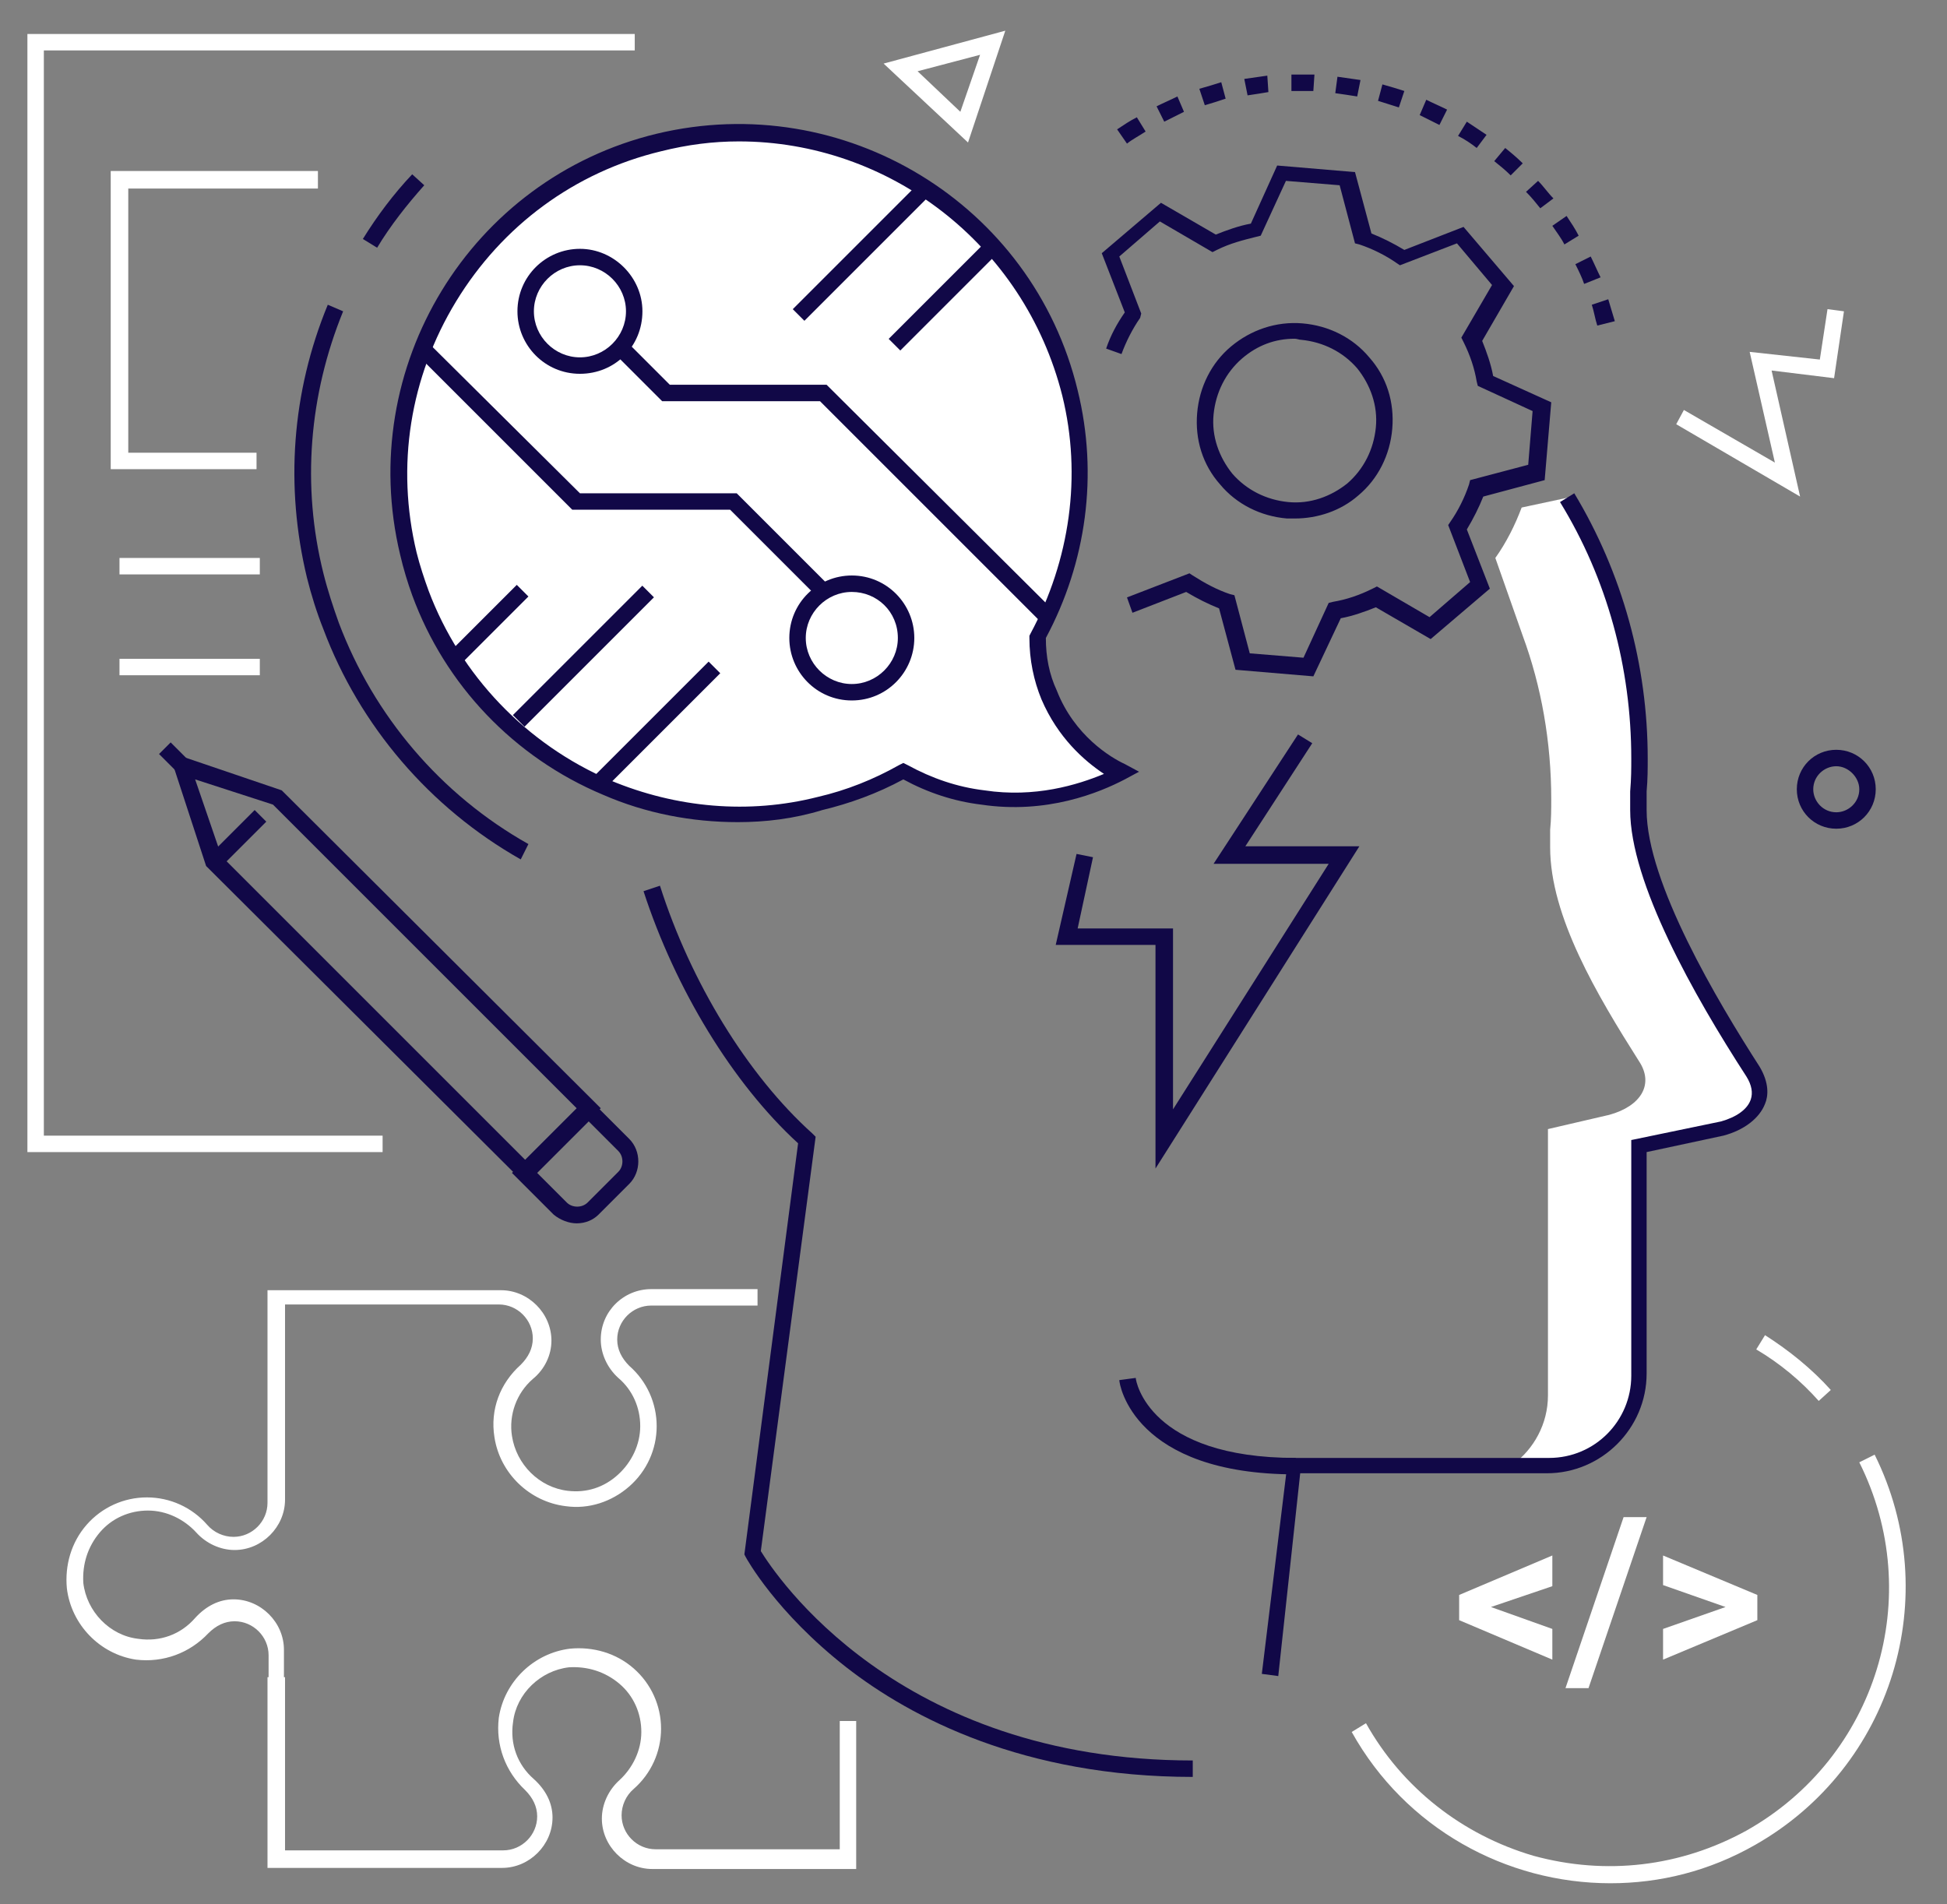 <?xml version="1.0" encoding="UTF-8"?>
<svg xmlns="http://www.w3.org/2000/svg" xmlns:xlink="http://www.w3.org/1999/xlink" version="1.1" x="0px" y="0px" width="177.6px" height="173.7px" viewBox="0 0 177.6 173.7" style="enable-background:new 0 0 177.6 173.7;" xml:space="preserve">
<rect x="0" y="0" width="177.6" height="173.7" fill="#808080" stroke="none"/>
<style type="text/css">
	.st0{fill:#FFFFFF;}
	.st1{fill:#110847;}
	.st2{fill:#61C4F2;}
	.st3{display:none;}
	.st4{display:inline;}
	.st5{fill:#B6C8E7;}
	.st6{fill:#1C3E58;}
</style>
<g id="Ebene_2">
	<g>
		<g>
			<polygon class="st0" points="164.2,45.3 152.9,38.7 153.6,37.4 161.9,42.2 159.6,32.1 166,32.8 166.7,28.2 168.2,28.4      167.3,34.5 161.6,33.8    "></polygon>
		</g>
		<g>
			<path class="st1" d="M167.5,75.6c-2,0-3.6-1.6-3.6-3.6c0-2,1.6-3.6,3.6-3.6c2,0,3.6,1.6,3.6,3.6C171.1,74,169.5,75.6,167.5,75.6z      M167.5,69.9c-1.1,0-2.1,0.9-2.1,2.1c0,1.1,0.9,2.1,2.1,2.1c1.1,0,2.1-0.9,2.1-2.1C169.6,70.9,168.6,69.9,167.5,69.9z"></path>
		</g>
		<g>
			<path class="st0" d="M88.3,13l-7.7-7.2l11.1-3L88.3,13z M83.7,6.5l3.9,3.7L89.4,5L83.7,6.5z"></path>
		</g>
		<g>
			<g>
				<path class="st2" d="M96.2,30.1c0,0,0-0.1,0-0.1c-0.3,0.1-0.6,0.2-0.9,0.2C95.6,30.2,95.9,30.2,96.2,30.1L96.2,30.1z"></path>
				<path class="st0" d="M160,98.2c-3.9-6-9.1-16.5-10-21c-0.5-2.6-0.4-5-0.4-5.9c0-9.7-1.8-17.7-6.6-25.9l-4.2,0.9      c-0.6,1.6-1.4,3.2-2.4,4.6l2.5,7.1c1.7,4.6,2.6,9.7,2.6,14.9c0,0.9,0,1.8-0.1,2.8v1.6c0,6.3,4.3,13.5,8.1,19.5      c1.4,2.1,0.2,4.1-2.7,4.9l-5.6,1.3l0,24.3c0,2.6-1.3,4.9-3.2,6.3h4.1c4.3,0,7.9-5.2,7.9-9.5v-19.5l7.1-1.5      C160.2,102.3,161.4,100.3,160,98.2z"></path>
			</g>
			<path class="st0" d="M95.6,63.4c-0.8-2.1-1-4-1-5.3c3.6-6.6,4.9-14.4,3-22.3C93.5,19.2,76.7,8.9,60,13     c-16.7,4-26.9,20.8-22.9,37.5c0.3,1.2,0.7,2.4,1.1,3.6c3,8.2,9.3,14.5,17,17.7c5.9,2.5,12.7,3.2,19.4,1.6c2.7-0.7,5.3-1.7,7.6-3     c1.8,1,4.2,2,7.2,2.4c6.1,0.9,10.8-1.3,12.7-2.3C101.1,70,97.4,68,95.6,63.4z"></path>
			<circle class="st0" cx="77.7" cy="58.2" r="5"></circle>
			<circle class="st0" cx="52.9" cy="28.4" r="4.3"></circle>
			<g>
				<polygon class="st1" points="105.4,106.6 105.4,86.2 96.3,86.2 98.2,77.9 99.7,78.2 98.3,84.7 107,84.7 107,101.2 121.2,78.8       110.7,78.8 118.4,67 119.7,67.8 113.6,77.2 124,77.2     "></polygon>
			</g>
			<g>
				<path class="st1" d="M118.2,134.5c-14.8,0-16.1-8.2-16.1-8.6l1.5-0.2l-0.8,0.1l0.8-0.1c0,0.3,1.2,7.3,14.6,7.3V134.5z"></path>
			</g>
			<g>
				<path class="st1" d="M116.6,152.9l-1.5-0.2l2.4-19.7h23.8c4.2,0,7.5-3.4,7.5-7.5V104l8.2-1.7c1.4-0.4,2.4-1.1,2.7-2      c0.2-0.6,0.1-1.3-0.4-2.1c-4.8-7.4-10.6-17.7-10.6-24.3v-1.7c0.1-1.2,0.1-2.1,0.1-3c0-8.3-2.2-16.4-6.5-23.4l1.3-0.8      c4.4,7.3,6.7,15.7,6.7,24.2c0,0.9,0,1.9-0.1,3l0,1.7c0,6.6,6.5,17.5,10.3,23.4c0.9,1.5,0.8,2.7,0.5,3.4      c-0.5,1.3-1.9,2.4-3.8,2.9l-7,1.5v20.2c0,5-4.1,9.1-9.1,9.1h-22.5L116.6,152.9z"></path>
			</g>
			<g>
				<path class="st1" d="M108.8,162.1c-15.4,0-25.7-5.4-31.6-10c-6.4-5-9.1-9.9-9.2-10.1l-0.1-0.2l4.9-37.5      c-6-5.5-11.2-14.1-14.1-23l1.5-0.5c2.8,8.8,8,17.3,13.9,22.6l0.3,0.3l-5,37.8c1.3,2.1,12.4,19.1,39.4,19.1V162.1z"></path>
			</g>
			<g>
				<path class="st1" d="M34.4,22.6l-1.3-0.8c1.3-2.1,2.8-4.1,4.5-5.9l1.1,1C37.1,18.7,35.6,20.6,34.4,22.6z"></path>
			</g>
			<g>
				<path class="st1" d="M47.5,78.4c-8.3-4.7-14.7-12.2-18-21c-0.6-1.5-1.1-3.1-1.5-4.7c-2-8.3-1.4-16.9,1.9-24.9l1.4,0.6      c-3.1,7.6-3.8,15.9-1.8,23.9c0.4,1.6,0.9,3.1,1.4,4.5c3.2,8.5,9.3,15.7,17.3,20.2L47.5,78.4z"></path>
			</g>
			<g>
				<path class="st1" d="M67.3,75c-4.2,0-8.4-0.8-12.3-2.5c-8.1-3.4-14.4-10-17.4-18.2c-0.4-1.1-0.8-2.4-1.1-3.7      c-4.1-17.1,6.4-34.3,23.4-38.4c17.1-4.1,34.3,6.4,38.4,23.4c1.9,7.7,0.8,15.7-2.9,22.6c0,1.7,0.3,3.3,1,4.8      c1.6,4.1,4.9,6.1,6.2,6.7l1.3,0.7l-1.3,0.7c-2.3,1.2-7.1,3.2-13.1,2.3c-2.5-0.3-4.9-1.1-7.1-2.3c-2.4,1.3-4.9,2.2-7.4,2.8      C72.4,74.7,69.8,75,67.3,75z M67.4,12.9c-2.4,0-4.7,0.3-7.1,0.9c-7.9,1.9-14.5,6.8-18.7,13.7c-4.2,6.9-5.5,15-3.6,22.9      c0.3,1.2,0.7,2.4,1.1,3.5c2.9,7.7,8.9,14,16.6,17.3c6,2.5,12.6,3.1,18.9,1.5c2.6-0.6,5.1-1.6,7.4-2.9l0.4-0.2l0.4,0.2      c2.2,1.2,4.5,2,7,2.3c4.6,0.7,8.5-0.5,10.9-1.5c-1.8-1.2-4.2-3.3-5.7-6.8c-0.7-1.7-1.1-3.6-1.1-5.6l0-0.2l0.1-0.2      c3.6-6.7,4.7-14.4,2.9-21.7C93.4,22.2,81,12.9,67.4,12.9z"></path>
			</g>
			<g id="gear-5-icon_5_">
				<path class="st1" d="M119.8,61.7l-7.1-0.6l-1.5-5.6c-1-0.4-2-0.9-3-1.5l-4.9,1.9l-0.5-1.4l5.7-2.2l0.3,0.2      c1.1,0.7,2.2,1.3,3.4,1.7l0.4,0.1l1.4,5.3l4.9,0.4l2.3-5l0.4-0.1c1.2-0.2,2.4-0.6,3.6-1.2l0.4-0.2l4.8,2.8l3.7-3.2l-2-5.2      l0.2-0.3c0.7-1,1.3-2.2,1.7-3.4l0.1-0.4l5.3-1.4l0.4-4.9l-5-2.3l-0.1-0.4c-0.2-1.2-0.6-2.4-1.2-3.6l-0.2-0.4l2.8-4.8l-3.2-3.8      l-5.2,2l-0.3-0.2c-1-0.7-2.2-1.3-3.4-1.7l-0.4-0.1l-1.4-5.3l-4.9-0.4l-2.3,5l-0.4,0.1c-1.2,0.3-2.4,0.6-3.6,1.2l-0.4,0.2      l-4.8-2.8l-3.7,3.2l2,5.2L104,29c-0.7,1-1.3,2.2-1.7,3.3l-1.4-0.5c0.4-1.2,1-2.3,1.7-3.3l-2.1-5.4l5.4-4.6l5,2.9      c1-0.4,2.1-0.8,3.2-1l2.4-5.3l7.1,0.6l1.5,5.6c1,0.4,2,0.9,3,1.5l5.4-2.1l4.6,5.4l-2.9,5c0.4,1,0.8,2.1,1,3.2l5.3,2.4l-0.6,7.1      l-5.6,1.5c-0.4,1-0.9,2-1.5,3l2.1,5.4l-5.4,4.6l-5-2.9c-1,0.4-2.1,0.8-3.2,1L119.8,61.7z M118.1,47.3c-0.2,0-0.5,0-0.7,0      c-2.4-0.2-4.6-1.3-6.1-3.1c-1.6-1.8-2.3-4.1-2.1-6.5c0.2-2.4,1.3-4.6,3.1-6.1c1.8-1.5,4.1-2.3,6.5-2.1c2.4,0.2,4.6,1.3,6.1,3.1      c1.6,1.8,2.3,4.1,2.1,6.5c-0.2,2.4-1.3,4.6-3.1,6.1C122.3,46.6,120.2,47.3,118.1,47.3z M118.1,30.9c-1.8,0-3.4,0.6-4.8,1.8      c-1.5,1.3-2.4,3.1-2.6,5.1c-0.2,2,0.5,3.9,1.7,5.4c1.3,1.5,3.1,2.4,5.1,2.6c2,0.2,3.9-0.5,5.4-1.7c1.5-1.3,2.4-3.1,2.6-5.1      c0.2-2-0.5-3.9-1.7-5.4c-1.3-1.5-3.1-2.4-5.1-2.6C118.5,31,118.3,30.9,118.1,30.9z"></path>
			</g>
			<g>
				<polygon class="st1" points="74.3,54.2 66.6,46.5 52.2,46.5 37.9,32.2 39,31.2 52.9,45 67.2,45 75.3,53.1     "></polygon>
			</g>
			<g>
				<path class="st1" d="M77.7,63.9c-3.2,0-5.7-2.6-5.7-5.7c0-3.2,2.6-5.7,5.7-5.7c3.2,0,5.7,2.6,5.7,5.7      C83.4,61.3,80.9,63.9,77.7,63.9z M77.7,54c-2.3,0-4.2,1.9-4.2,4.2c0,2.3,1.9,4.2,4.2,4.2c2.3,0,4.2-1.9,4.2-4.2      C81.9,55.8,80,54,77.7,54z"></path>
			</g>
			<g>
				<path class="st1" d="M52.9,34.1c-3.2,0-5.7-2.6-5.7-5.7c0-3.2,2.6-5.7,5.7-5.7s5.7,2.6,5.7,5.7C58.6,31.6,56.1,34.1,52.9,34.1z       M52.9,24.2c-2.3,0-4.2,1.9-4.2,4.2c0,2.3,1.9,4.2,4.2,4.2s4.2-1.9,4.2-4.2C57.1,26.1,55.2,24.2,52.9,24.2z"></path>
			</g>
			<g>
				<polygon class="st1" points="95,56.8 74.8,36.6 60.4,36.6 56.4,32.6 57.5,31.5 61.1,35.1 75.4,35.1 96.1,55.7     "></polygon>
			</g>
			<g>
				
					<rect x="70.5" y="22.2" transform="matrix(0.707 -0.707 0.707 0.707 6.776 62.352)" class="st1" width="16.3" height="1.5"></rect>
			</g>
			<g>
				
					<rect x="79.8" y="26.2" transform="matrix(0.707 -0.707 0.707 0.707 6.121 68.81)" class="st1" width="12.6" height="1.5"></rect>
			</g>
			<g>
				
					<rect x="40.4" y="56.2" transform="matrix(0.707 -0.707 0.707 0.707 -27.237 48.264)" class="st1" width="8.6" height="1.5"></rect>
			</g>
			<g>
				
					<rect x="52.3" y="65.5" transform="matrix(0.707 -0.707 0.707 0.707 -29.321 61.699)" class="st1" width="15.1" height="1.5"></rect>
			</g>
			<g>
				
					<rect x="44.9" y="59.1" transform="matrix(0.707 -0.707 0.707 0.707 -26.744 55.196)" class="st1" width="16.7" height="1.5"></rect>
			</g>
			<g>
				<path class="st1" d="M145.7,29.7c-0.2-0.6-0.3-1.3-0.5-1.9l1.5-0.5c0.2,0.7,0.4,1.3,0.6,2L145.7,29.7z M144.5,25.9      c-0.2-0.6-0.5-1.2-0.8-1.8l1.4-0.7c0.3,0.6,0.6,1.3,0.9,1.9L144.5,25.9z M142.7,22.3c-0.3-0.6-0.7-1.1-1.1-1.7l1.3-0.9      c0.4,0.6,0.8,1.2,1.1,1.8L142.7,22.3z M140.5,19c-0.4-0.5-0.8-1-1.3-1.5l1.1-1c0.5,0.5,0.9,1.1,1.4,1.6L140.5,19z M137.8,16      c-0.5-0.5-1-0.9-1.5-1.3l1-1.2c0.5,0.4,1.1,0.9,1.6,1.4L137.8,16z M134.7,13.5c-0.5-0.4-1.1-0.8-1.7-1.1l0.8-1.3      c0.6,0.4,1.2,0.8,1.8,1.2L134.7,13.5z M102.8,13.1l-0.9-1.3c0.6-0.4,1.2-0.8,1.8-1.1l0.8,1.3C103.9,12.4,103.3,12.7,102.8,13.1z       M131.3,11.4c-0.6-0.3-1.2-0.6-1.8-0.9l0.6-1.4c0.6,0.3,1.3,0.6,1.9,0.9L131.3,11.4z M106.2,11.1l-0.7-1.4      c0.6-0.3,1.3-0.6,1.9-0.9l0.6,1.4C107.4,10.5,106.8,10.8,106.2,11.1z M127.6,9.8c-0.6-0.2-1.3-0.4-1.9-0.6l0.4-1.5      c0.7,0.2,1.4,0.4,2,0.6L127.6,9.8z M109.9,9.6l-0.5-1.5c0.7-0.2,1.4-0.4,2-0.6l0.4,1.5C111.2,9.2,110.6,9.4,109.9,9.6z       M123.8,8.8c-0.6-0.1-1.3-0.2-2-0.3L122,7c0.7,0.1,1.4,0.2,2.1,0.3L123.8,8.8z M113.8,8.7l-0.3-1.5c0.7-0.1,1.4-0.2,2.1-0.3      l0.1,1.5C115.1,8.5,114.5,8.6,113.8,8.7z M119.8,8.3c-0.7,0-1.3,0-2,0l0-1.5c0.7,0,1.4,0,2.1,0L119.8,8.3z"></path>
			</g>
		</g>
		<g>
			<g>
				<path class="st0" d="M77.9,170.5H59.5c-2.5,0-4.6-2.1-4.6-4.6c0-1.3,0.6-2.6,1.6-3.5c1.2-1.1,2-2.7,2-4.4c0-1.7-0.7-3.3-2-4.4      c-1.3-1.1-2.9-1.6-4.6-1.5c-2.6,0.3-4.8,2.4-5.1,5c-0.3,2,0.4,3.9,1.9,5.2c1.1,1,1.7,2.2,1.7,3.5c0,2.5-2.1,4.6-4.6,4.6l-4.2,0      H24.4v-17.4H26v15.8h15.7l4.2,0c1.7,0,3.1-1.4,3.1-3.1c0-0.9-0.4-1.7-1.1-2.4c-1.8-1.7-2.7-4.1-2.4-6.6c0.5-3.3,3.2-5.9,6.5-6.3      c2.1-0.2,4.2,0.4,5.8,1.8c1.6,1.4,2.5,3.4,2.5,5.5c0,2.1-0.9,4.1-2.5,5.5c-0.7,0.6-1.1,1.5-1.1,2.4c0,1.7,1.4,3.1,3.1,3.1h16.8      V157h1.5V170.5z"></path>
			</g>
			<g>
				<path class="st0" d="M26,169.9h-1.5v-18.9c0-1.7-1.4-3.1-3.1-3.1c-0.9,0-1.7,0.4-2.4,1.1c-1.7,1.8-4.1,2.7-6.6,2.4      c-3.3-0.5-5.9-3.2-6.3-6.5c-0.2-2.1,0.4-4.2,1.8-5.8c1.4-1.6,3.4-2.5,5.5-2.5c2.1,0,4.1,0.9,5.5,2.5c0.6,0.7,1.5,1.1,2.4,1.1      c1.7,0,3.1-1.4,3.1-3.1l0-19.4h21.3c2.5,0,4.6,2.1,4.6,4.6c0,1.3-0.6,2.6-1.7,3.5c-1.5,1.3-2.2,3.3-1.9,5.2      c0.4,2.6,2.5,4.7,5.1,5c1.7,0.2,3.3-0.3,4.6-1.5c1.2-1.1,2-2.7,2-4.4c0-1.7-0.7-3.3-2-4.4c-1-0.9-1.6-2.2-1.6-3.5      c0-2.6,2.1-4.6,4.6-4.6h9.7v1.5h-9.7c-1.7,0-3.1,1.4-3.1,3.1c0,0.9,0.4,1.7,1.1,2.4c1.6,1.4,2.5,3.4,2.5,5.5      c0,2.1-0.9,4.1-2.5,5.5c-1.6,1.4-3.7,2.1-5.8,1.8c-3.3-0.4-6-3-6.5-6.3c-0.4-2.5,0.5-4.9,2.4-6.6c0.7-0.7,1.1-1.5,1.1-2.4      c0-1.7-1.4-3.1-3.1-3.1H26l0,17.8c0,2.5-2.1,4.6-4.6,4.6c-1.3,0-2.6-0.6-3.5-1.6c-1.1-1.2-2.7-2-4.4-2c-1.7,0-3.3,0.7-4.4,2      c-1.1,1.3-1.6,2.9-1.5,4.6c0.3,2.6,2.4,4.8,5,5.1c2,0.3,3.9-0.4,5.2-1.9c1-1.1,2.2-1.7,3.5-1.7c2.5,0,4.6,2.1,4.6,4.6V169.9z"></path>
			</g>
		</g>
		<g>
			<path class="st0" d="M136,146.6l5.6,2v2.8l-8.5-3.6v-2.3l8.5-3.6v2.8L136,146.6z"></path>
			<path class="st0" d="M144.9,154h-2.1l5.3-15.6h2.1L144.9,154z"></path>
			<path class="st0" d="M157.4,146.6l-5.7-2v-2.7l8.6,3.6v2.3l-8.6,3.6v-2.8L157.4,146.6z"></path>
		</g>
		<g>
			<path class="st0" d="M146.9,171.8c-9.5,0-18.7-5-23.6-13.8l1.3-0.8c3.3,5.9,8.8,10.2,15.3,12.1c6.6,1.8,13.4,1,19.4-2.3     c11.9-6.7,16.4-21.4,10.3-33.6l1.4-0.7c6.4,12.9,1.6,28.5-10.9,35.6C155.9,170.7,151.4,171.8,146.9,171.8z"></path>
		</g>
		<g>
			<path class="st0" d="M165.9,127.8c-1.6-1.8-3.5-3.4-5.7-4.7l0.8-1.3c2.2,1.4,4.3,3.1,6,5L165.9,127.8z"></path>
		</g>
		<g>
			<g>
				<g>
					<g>
						<path class="st1" d="M52.6,111.6c-0.7,0-1.5-0.3-2.1-0.8l-3.8-3.8l6.9-6.9l3.8,3.8c1.1,1.1,1.1,3,0,4.1l-2.8,2.8        C54.1,111.3,53.4,111.6,52.6,111.6z M49,107l2.7,2.7c0.5,0.5,1.4,0.5,1.9,0l2.8-2.8c0.5-0.5,0.5-1.4,0-1.9l-2.7-2.7L49,107z"></path>
					</g>
					<g>
						<polygon class="st1" points="47.4,107.5 18.8,79 15.4,68.6 25.7,72.1 25.8,72.2 54.8,101.1 53.7,102.2 24.9,73.4 17.8,71.1         20.2,78.1 48.5,106.4       "></polygon>
					</g>
					<g>
						
							<rect x="15.2" y="67.9" transform="matrix(0.707 -0.707 0.707 0.707 -44.245 31.527)" class="st1" width="1.5" height="2.6"></rect>
					</g>
				</g>
				<g>
					
						<rect x="18.9" y="75.7" transform="matrix(0.707 -0.707 0.707 0.707 -47.682 37.768)" class="st1" width="5.7" height="1.5"></rect>
				</g>
			</g>
			<g>
				<polygon class="st0" points="34.9,105.1 2.5,105.1 2.5,3.1 57.9,3.1 57.9,4.6 4,4.6 4,103.6 34.9,103.6     "></polygon>
			</g>
			<g>
				<rect x="10.9" y="60.1" class="st0" width="12.8" height="1.5"></rect>
			</g>
			<g>
				<rect x="10.9" y="50.9" class="st0" width="12.8" height="1.5"></rect>
			</g>
			<g>
				<polygon class="st0" points="23.4,42.8 10.1,42.8 10.1,15.6 29,15.6 29,17.2 11.7,17.2 11.7,41.3 23.4,41.3     "></polygon>
			</g>
		</g>
	</g>
</g>
<g id="Ebene_3" class="st3">
	<g class="st4">
		<g>
			<g>
				<g>
					<polygon class="st5" points="135.7,51.2 134.1,51.2 134.1,40.8 125.3,40.8 125.3,51.2 123.7,51.2 123.7,39.3 135.7,39.3             "></polygon>
				</g>
				<g>
					<polygon class="st5" points="153.8,75.1 152.3,75.1 152.3,33.1 143.4,33.1 143.4,50.7 141.9,50.7 141.9,31.5 153.8,31.5             "></polygon>
				</g>
				<g>
					<polygon class="st5" points="171.5,75.6 169.9,75.6 169.9,22.2 161.1,22.2 161.1,75.1 159.5,75.1 159.5,20.6 171.5,20.6             "></polygon>
				</g>
				<g>
					<polygon class="st1" points="163.7,14.9 162.1,14.9 162.1,9.2 156.4,9.2 156.4,7.6 163.7,7.6      "></polygon>
				</g>
				<g>
					<path class="st1" d="M114.1,35.5L114,34c18.5-1.3,35.6-10.5,46.8-25.3l1.2,0.9C150.5,24.8,133,34.2,114.1,35.5z"></path>
				</g>
			</g>
			<g>
				<rect x="150.2" y="74.6" class="st5" width="24.9" height="1.6"></rect>
			</g>
		</g>
		<g>
			<path class="st6" d="M166.5,105.2l-7.3-10.4l11.9-0.3L166.5,105.2z M162.2,96.3l4,5.7l2.6-5.9L162.2,96.3z"></path>
		</g>
		<g>
			<polygon class="st5" points="168.6,151.3 162.8,148.6 165.1,143.1 152.8,142.4 162.6,132.9 163.7,134 156.5,141 167.3,141.6      164.8,147.8 169.2,149.9    "></polygon>
		</g>
		<g>
			<path class="st5" d="M4.7,88.6c-2.1,0-3.9-1.7-3.9-3.9s1.7-3.9,3.9-3.9s3.9,1.7,3.9,3.9S6.8,88.6,4.7,88.6z M4.7,82.3     c-1.3,0-2.3,1-2.3,2.3c0,1.3,1,2.3,2.3,2.3S7,86,7,84.7C7,83.4,5.9,82.3,4.7,82.3z"></path>
		</g>
		<g>
			<path class="st5" d="M114.6,17.5c-2.1,0-3.9-1.7-3.9-3.9s1.7-3.9,3.9-3.9s3.9,1.7,3.9,3.9S116.8,17.5,114.6,17.5z M114.6,11.3     c-1.3,0-2.3,1-2.3,2.3s1,2.3,2.3,2.3s2.3-1,2.3-2.3S115.9,11.3,114.6,11.3z"></path>
		</g>
		<g>
			<g>
				<rect x="91.6" y="167.4" class="st1" width="3.6" height="1.6"></rect>
			</g>
			<g>
				<path class="st1" d="M142.4,169H103v-1.6h39.4c2.6,0,4.7-2.1,4.7-4.7V60.1c0-2.6-2.1-4.7-4.7-4.7h-18.7v-1.6h18.7      c3.4,0,6.2,2.8,6.2,6.2v102.7C148.6,166.2,145.8,169,142.4,169z"></path>
			</g>
			<g>
				<path class="st1" d="M56.8,90.6h-1.6V60.1c0-3.4,2.8-6.2,6.2-6.2h19.2v1.6H61.5c-2.6,0-4.7,2.1-4.7,4.7V90.6z"></path>
			</g>
			<g>
				<polygon class="st1" points="138.8,157 91.6,157 91.6,155.5 137.2,155.5 137.2,66.3 124.8,66.3 124.8,64.7 138.8,64.7     "></polygon>
			</g>
			<g>
				<polygon class="st1" points="65.1,119.2 63.5,119.2 63.5,64.7 75.5,64.7 75.5,66.3 65.1,66.3     "></polygon>
			</g>
			<path class="st5" d="M124.8,69.4h-42v-2.2c0-7.4,6-13.4,13.4-13.4h15.2c7.4,0,13.4,6,13.4,13.4V69.4z"></path>
			<g>
				<rect x="75.5" y="80.8" class="st1" width="54" height="1.6"></rect>
			</g>
			<g>
				<rect x="75.5" y="93.2" class="st1" width="54" height="1.6"></rect>
			</g>
			<g>
				<rect x="75.5" y="105.2" class="st1" width="22.3" height="1.6"></rect>
			</g>
			<g>
				<rect x="75.5" y="117.6" class="st1" width="43.1" height="1.6"></rect>
			</g>
			<g>
				<rect x="123.7" y="117.6" class="st1" width="3.6" height="1.6"></rect>
			</g>
			<g>
				<rect x="106.1" y="105.2" class="st1" width="21.8" height="1.6"></rect>
			</g>
			<g>
				<path class="st5" d="M117.4,147.5c-5,0-9.1-4.1-9.1-9.1c0-5,4.1-9.1,9.1-9.1c5,0,9.1,4.1,9.1,9.1      C126.5,143.4,122.4,147.5,117.4,147.5z M117.4,130.8c-4.2,0-7.6,3.4-7.6,7.6c0,4.2,3.4,7.6,7.6,7.6c4.2,0,7.6-3.4,7.6-7.6      C124.9,134.2,121.5,130.8,117.4,130.8z"></path>
			</g>
			
				<ellipse transform="matrix(0.707 -0.707 0.707 0.707 -63.485 123.521)" class="st5" cx="117.4" cy="138.4" rx="4.4" ry="4.4"></ellipse>
			<path class="st5" d="M57.5,159.1H25.2v3.6h13c0,0,0.3,5.2,9.4,5.2s14,0,14,0L57.5,159.1z"></path>
			<g>
				<polygon class="st1" points="24.1,170.5 10.1,170.5 10.1,169 22.6,169 22.6,130.6 10.1,130.6 10.1,129 24.1,129     "></polygon>
			</g>
			<g>
				<rect x="25.7" y="133.2" class="st1" width="7.3" height="1.6"></rect>
			</g>
			<path class="st5" d="M18.4,161.5c0,1.8-1.5,3.3-3.3,3.3c-1.8,0-3.3-1.5-3.3-3.3c0-1.8,1.5-3.3,3.3-3.3     C16.9,158.2,18.4,159.7,18.4,161.5z"></path>
			<path class="st5" d="M60.4,161.2c0.4-1.1,2.7-3.6,2.7-3.6c-0.3-0.4-1.9-1.4-2-2c-0.3-0.6-1.1-1.6-1.1-2.4     c-0.1-1.9,0.6-3.2,1.4-4.9h-1.2c-2.2,0-4,1.8-4,4v1.5c0,1.7,1.2,3.2,2.7,3.7c-1.6,0.5-2.7,1.9-2.7,3.7v1.3c0,2.2,1.8,4,4,4h0.1     C59.8,164.8,59.8,163,60.4,161.2z"></path>
			<g>
				<path class="st1" d="M64.6,169H44.7c-4.2,0-7.6-3.4-7.6-7.5v-1.8h1.6v1.8c0,3.3,2.7,6,6.1,6h19.9V169z"></path>
			</g>
			<g>
				<path class="st1" d="M35.6,137.5H34c0-8.2,4.2-12.2,7.7-14.1c3-1.7,5.2-4.4,6.2-7.6c1.1-3.9,1.7-8.3,1.7-13v-0.8h2.9      c4.7,0,8.5,3.7,8.5,8.4v12.9h-1.6v-12.9c0-3.8-3.1-6.8-6.9-6.8h-1.3c-0.1,4.5-0.7,8.8-1.8,12.6c-1,3.6-3.5,6.6-6.9,8.5      C39.3,126.5,35.6,130.1,35.6,137.5z"></path>
			</g>
			<g>
				<path class="st1" d="M80.7,136.8H65.1c-3.2,0-5.7-2.6-5.7-5.7v-1c0-3.2,2.6-5.7,5.7-5.7h15.6c2.5,0,4.6,2.1,4.6,4.6v3.2      C85.3,134.8,83.3,136.8,80.7,136.8z M65.1,125.9c-2.3,0-4.2,1.9-4.2,4.2v1c0,2.3,1.9,4.2,4.2,4.2h15.6c1.7,0,3-1.4,3-3V129      c0-1.7-1.4-3-3-3H65.1z"></path>
			</g>
			<g>
				<path class="st1" d="M80.7,147.7H65.1c-3.2,0-5.7-2.6-5.7-5.7v-1c0-3.2,2.6-5.7,5.7-5.7h15.6c2.5,0,4.6,2.1,4.6,4.6v3.2      C85.3,145.6,83.3,147.7,80.7,147.7z M65.1,136.8c-2.3,0-4.2,1.9-4.2,4.2v1c0,2.3,1.9,4.2,4.2,4.2h15.6c1.7,0,3-1.4,3-3v-3.2      c0-1.7-1.4-3-3-3H65.1z"></path>
			</g>
			<g>
				<path class="st1" d="M80.7,158.1H65.1c-3.2,0-5.7-2.6-5.7-5.7v-1c0-3.2,2.6-5.7,5.7-5.7h15.6c2.5,0,4.6,2.1,4.6,4.6v3.2      C85.3,156,83.3,158.1,80.7,158.1z M65.1,147.2c-2.3,0-4.2,1.9-4.2,4.2v1c0,2.3,1.9,4.2,4.2,4.2h15.6c1.7,0,3-1.4,3-3v-3.2      c0-1.7-1.4-3-3-3H65.1z"></path>
			</g>
			<g>
				<path class="st1" d="M80.7,169H65.1c-3.2,0-5.7-2.6-5.7-5.7v-1c0-3.2,2.6-5.7,5.7-5.7h15.6c2.5,0,4.6,2.1,4.6,4.6v3.2      C85.3,166.9,83.3,169,80.7,169z M65.1,158.1c-2.3,0-4.2,1.9-4.2,4.2v1c0,2.3,1.9,4.2,4.2,4.2h15.6c1.7,0,3-1.4,3-3v-3.2      c0-1.7-1.4-3-3-3H65.1z"></path>
			</g>
			<g>
				<path class="st1" d="M48.3,149.6c-0.2,0-0.4,0-0.4,0l0.1-1.6c0.1,0,9.4,0.3,11.1-6l1.5,0.4C58.7,149.2,50.2,149.6,48.3,149.6z"></path>
			</g>
			<g>
				<rect x="23.1" y="164.3" class="st1" width="13.5" height="1.6"></rect>
			</g>
			<g>
				<rect x="55.2" y="95.3" class="st1" width="1.6" height="3.6"></rect>
			</g>
			<g>
				<path class="st1" d="M125.3,69.9H78.6V58.7c0-4.7,3.8-8.6,8.6-8.6H90v1.6h-2.9c-3.9,0-7,3.1-7,7v9.6h43.6v-9.6c0-3.9-3.1-7-7-7      h-3.4v-1.6h3.4c4.7,0,8.6,3.8,8.6,8.6V69.9z"></path>
			</g>
			<path class="st5" d="M109.2,58H98.3c-2.9,0-5.2-2.3-5.2-5.2v0c0-2.9,2.3-5.2,5.2-5.2h10.9c2.9,0,5.2,2.3,5.2,5.2v0     C114.4,55.6,112.1,58,109.2,58z"></path>
			<g>
				<path class="st1" d="M109.1,58H94.3c-2.6,0-4.8-2.1-4.8-4.8v-4.5c0-2.6,2.1-4.8,4.8-4.8h14.8c2.6,0,4.8,2.1,4.8,4.8v4.5      C113.9,55.8,111.7,58,109.1,58z M94.3,45.5c-1.8,0-3.2,1.4-3.2,3.2v4.5c0,1.8,1.4,3.2,3.2,3.2h14.8c1.8,0,3.2-1.4,3.2-3.2v-4.5      c0-1.8-1.4-3.2-3.2-3.2H94.3z"></path>
			</g>
		</g>
		<g>
			<g>
				<path class="st5" d="M24.1,120.2h-1.6v-13.1c0-4.8-0.7-5-0.8-5H17c-0.9,0-1.7-0.5-2.1-1.3c-0.4-0.8-0.3-1.8,0.3-2.5l12-15.4      c0.4-0.6,1.1-0.9,1.9-0.9c0.7,0,1.4,0.3,1.9,0.9l12,15.4c0.6,0.7,0.7,1.7,0.3,2.5c-0.4,0.8-1.2,1.3-2.1,1.3h-4.8      c-0.4,0-0.8,0.4-0.8,0.8v4.4H34v-4.4c0-1.3,1.1-2.3,2.3-2.3h4.8c0.3,0,0.6-0.2,0.7-0.4c0.1-0.3,0.1-0.6-0.1-0.8l-12-15.4      c-0.3-0.4-0.9-0.4-1.3,0l-12,15.4c-0.2,0.2-0.2,0.6-0.1,0.8c0.1,0.3,0.4,0.4,0.7,0.4h4.8c2,0,2.3,2.4,2.3,6.6V120.2z"></path>
			</g>
		</g>
		<g>
			<path class="st1" d="M74.2,37l1.9-11l-8-7.8l11-1.6l4.9-10l4.9,10l11,1.6L92,26l1.9,11l-9.9-5.2L74.2,37z M84.1,30.1l7.8,4.1     l-1.5-8.7l6.3-6.1L88,18.1l-3.9-7.9l-3.9,7.9l-8.7,1.3l6.3,6.1l-1.5,8.7L84.1,30.1z"></path>
		</g>
		<g>
			<g>
				<g>
					<g>
						<polygon class="st1" points="16.9,72 16.9,53.8 18.4,53.8 18.4,69.4 28.2,64.1 38.6,69.7 38.6,53.3 40.2,53.3 40.2,71.4         38.6,71.4 28.2,65.9       "></polygon>
					</g>
				</g>
			</g>
			<g>
				<path class="st5" d="M28.5,54c-1.7,0-3.4-0.8-4.4-2.1c-0.8-1-2-1.6-3.3-1.6c-0.3,0-0.7,0-1.1,0.1c-1.7,0.5-3.4,0.1-4.8-0.9      c-1.4-1-2.3-2.6-2.4-4.3c-0.1-1.6-1.1-3.1-2.7-3.7C8.3,40.9,7,39.6,6.5,38c-0.5-1.7-0.3-3.4,0.6-4.9c0.9-1.4,0.9-3.2,0-4.5      c-0.9-1.5-1.2-3.3-0.6-4.9c0.5-1.6,1.8-3,3.4-3.6c1.5-0.6,2.6-2,2.7-3.7c0.2-3,2.7-5.4,5.7-5.4c0.5,0,1,0.1,1.5,0.2      c1.6,0.4,3.3-0.1,4.3-1.4c1.1-1.4,2.7-2.1,4.4-2.1s3.4,0.8,4.4,2.1c0.8,1,2,1.5,3.2,1.5c0.4,0,0.7,0,1.1-0.1      c1.7-0.5,3.5-0.1,4.9,0.9c1.4,1,2.3,2.6,2.4,4.3c0.1,1.6,1.1,3.1,2.7,3.7c1.6,0.6,2.9,1.9,3.4,3.6c0.5,1.7,0.3,3.4-0.6,4.9      c-0.9,1.4-0.9,3.2,0,4.5c0.9,1.5,1.2,3.2,0.6,4.9c-0.5,1.6-1.8,2.9-3.4,3.6c-1.5,0.6-2.6,2-2.7,3.7c-0.2,3-2.7,5.4-5.7,5.4      c-0.5,0-1-0.1-1.5-0.2c-1.6-0.4-3.3,0.1-4.3,1.4C31.9,53.2,30.3,54,28.5,54z M20.8,48.8c1.7,0,3.4,0.8,4.5,2.1      c0.8,1,2,1.5,3.2,1.5s2.4-0.6,3.2-1.5c1.4-1.8,3.8-2.5,5.9-1.9c0.4,0.1,0.7,0.2,1.1,0.2c2.2,0,4-1.7,4.1-4      c0.1-2.2,1.5-4.2,3.7-5.1c1.2-0.5,2.1-1.4,2.5-2.6c0.4-1.2,0.2-2.5-0.5-3.6c-1.2-1.9-1.2-4.3,0-6.2c0.7-1.1,0.9-2.4,0.5-3.6      c-0.4-1.2-1.3-2.1-2.5-2.6c-2.1-0.8-3.5-2.8-3.7-5c-0.1-1.3-0.7-2.4-1.7-3.2c-1-0.7-2.3-1-3.5-0.7c-0.5,0.1-1,0.2-1.5,0.2      c-1.7,0-3.3-0.8-4.4-2.1c-0.8-1-2-1.6-3.2-1.6s-2.4,0.6-3.2,1.6c-1.4,1.8-3.8,2.5-5.9,1.9c-0.3-0.1-0.7-0.1-1.1-0.1      c-2.2,0-4,1.7-4.2,4c-0.1,2.3-1.5,4.2-3.7,5C9.3,22,8.4,22.9,8,24.1c-0.4,1.2-0.2,2.5,0.5,3.6c1.2,1.9,1.2,4.3,0,6.2      C7.7,35,7.6,36.3,8,37.5c0.4,1.2,1.3,2.1,2.5,2.6c2.1,0.8,3.6,2.8,3.7,5.1c0.1,1.3,0.7,2.4,1.7,3.2c1,0.7,2.3,1,3.5,0.6      C19.8,48.8,20.3,48.8,20.8,48.8z"></path>
			</g>
			<g>
				<g>
					<polygon class="st1" points="27.7,37.2 19.6,29.1 20.7,28 27.7,35 36.7,26 37.8,27.1      "></polygon>
				</g>
			</g>
			<g>
				<path class="st1" d="M28,46c-8.4,0-15.2-6.8-15.2-15.2c0-8.4,6.8-15.2,15.2-15.2c8.4,0,15.2,6.8,15.2,15.2      C43.2,39.2,36.4,46,28,46z M28,17.2c-7.5,0-13.6,6.1-13.6,13.6c0,7.5,6.1,13.6,13.6,13.6c7.5,0,13.6-6.1,13.6-13.6      C41.6,23.3,35.5,17.2,28,17.2z"></path>
			</g>
		</g>
	</g>
</g>
</svg>
